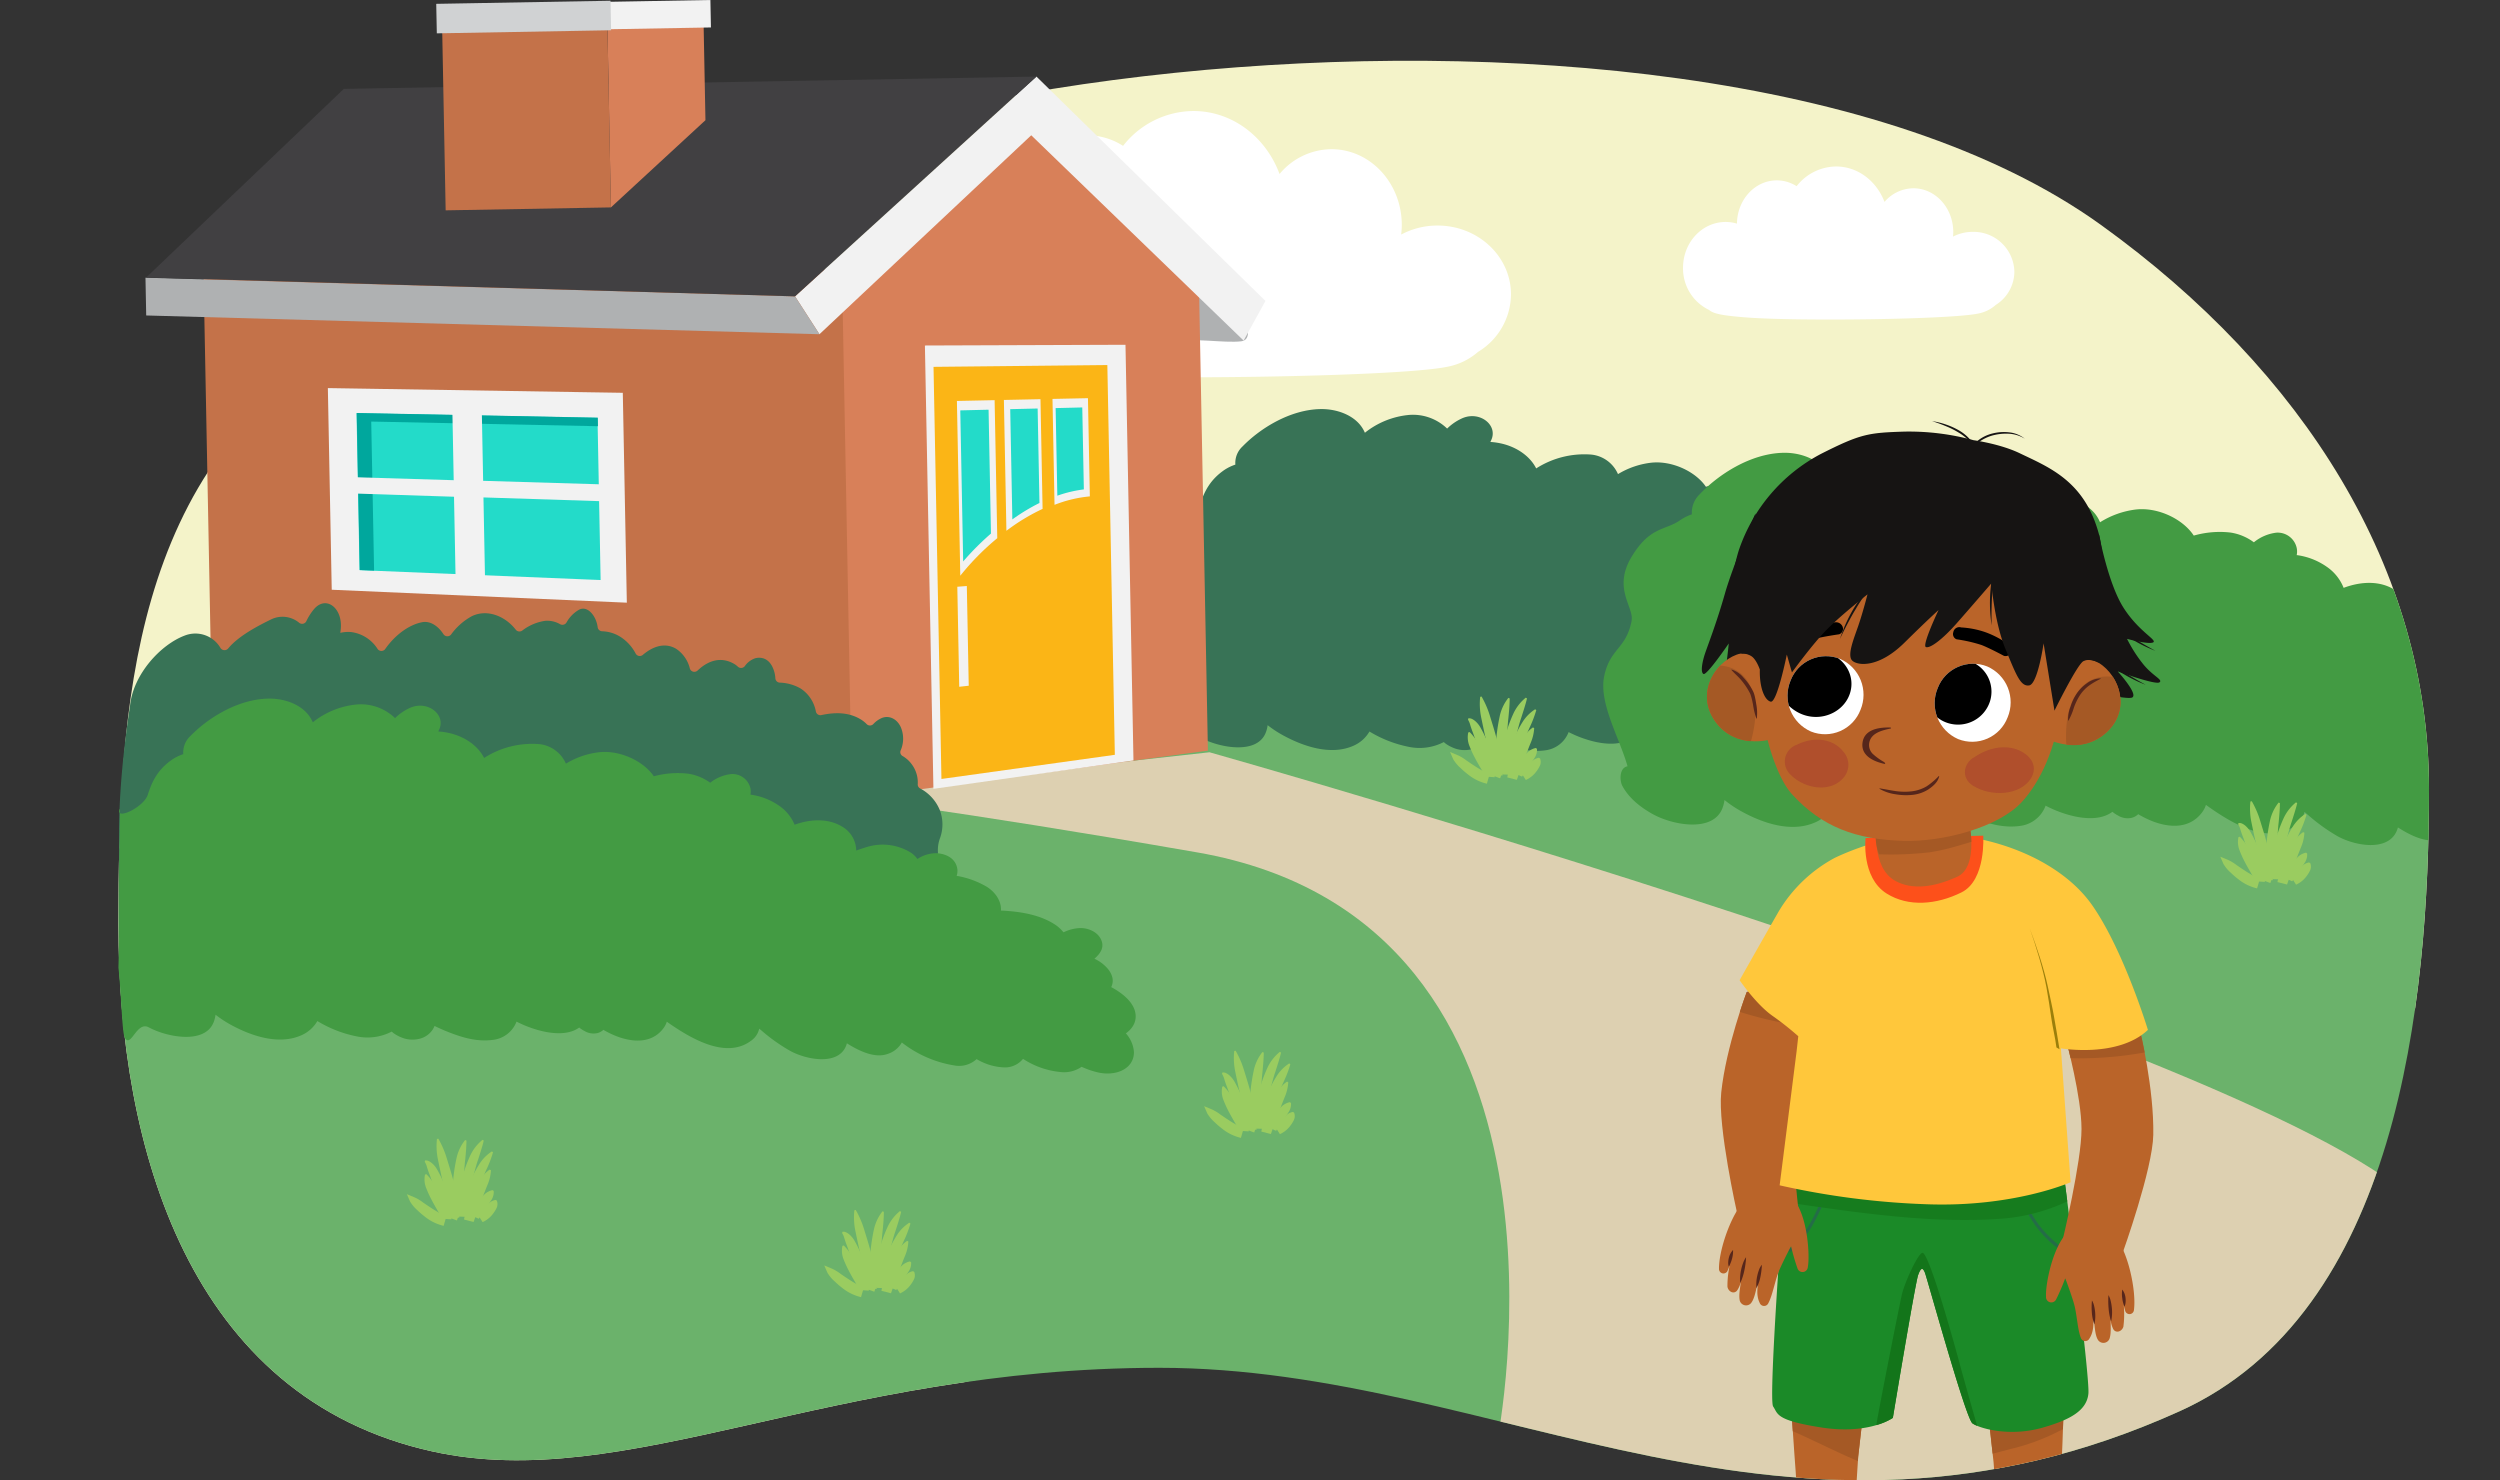<svg xmlns="http://www.w3.org/2000/svg" xmlns:xlink="http://www.w3.org/1999/xlink" width="760" height="450" viewBox="0 0 760 450"><rect x="0" y="0" width="760" height="450" fill="#333333" stroke="none"/><defs><clipPath id="a"><path d="M738.418,239.79c0,65.034-9.349,159.23-75.864,189.249-119.486,53.926-206.608-13.227-310.095-13.227-99.931,0-162.189,38.395-220.955,25.437-74.153-16.35-95.5-92.5-95.5-160,0-65.79,3.778-140.2,69.386-177.049,72.238-40.574,150.056-71.621,251.883-82.07,98.851-10.143,216.379-.58,281.426,46.253C700.469,112.862,738.418,173.22,738.418,239.79Z" fill="none"/></clipPath><clipPath id="b"><path d="M565.6,215.773a11.539,11.539,0,0,1-15.072,6.61,11.894,11.894,0,0,1-6.208-15.466,11.539,11.539,0,0,1,15.072-6.61A11.894,11.894,0,0,1,565.6,215.773Z" fill="none"/></clipPath><clipPath id="c"><path d="M610.326,218.065a11.538,11.538,0,0,1-15.072,6.611,11.894,11.894,0,0,1-6.207-15.466,11.537,11.537,0,0,1,15.071-6.61A11.892,11.892,0,0,1,610.326,218.065Z" fill="none"/></clipPath></defs><g clip-path="url(#a)"><path d="M746.022,255.43c0,65.034-60.831,130.943-128.317,154-78.232,26.725-157.716,2.411-262.447,2.411-101.131,0-236.757,87.758-307.119,44.9C-18.29,416.274-54.551,323.205-54.551,255.71c0-65.79,34.684-166.912,95.908-211.236C107.315-3.278,205.994-36.137,309.618-36.137c102.484,0,256.517,41.865,322.345,88.7C694.479,97.039,746.022,188.86,746.022,255.43Z" fill="#f4f3c9"/><path d="M814.129,319.461c0,84.795-149.118,197.855-417.89,197.855S-25.782,425.061-25.782,340.266,57.861,225.922,320.2,220.389C588.908,214.722,814.129,234.666,814.129,319.461Z" fill="#6bb26b"/><path d="M251.675,171.053a17.172,17.172,0,0,0-16.942-17.393,16.542,16.542,0,0,0-8.88,2.581,22.614,22.614,0,0,0,.221-3.027c0-10.591-7.248-19.176-16.188-19.176a15.25,15.25,0,0,0-12.277,6.7c-3.048-9.643-10.9-16.509-20.1-16.509-6.592,0-12.488,3.524-16.424,9.066a14.285,14.285,0,0,0-8.423-2.823c-8.941,0-16.189,8.586-16.189,19.177,0,.173.018.34.022.512a15.147,15.147,0,0,0-5.293-.958c-9.564,0-17.318,8.985-17.318,20.068,0,8.371,4.425,15.543,10.711,18.552,1.633,1.63,5.419,2.465,15.643,3.3,21.836,1.784,85.084.892,96.755-1.783a14.42,14.42,0,0,0,7.074-3.771A17.5,17.5,0,0,0,251.675,171.053Z" fill="#fff" stroke="#fff" stroke-linejoin="round" stroke-width="0.738"/><path d="M612,82.6a12.028,12.028,0,0,0-12.294-11.744,12.662,12.662,0,0,0-6.443,1.743,14.32,14.32,0,0,0,.16-2.044c0-7.151-5.259-12.949-11.747-12.949a11.3,11.3,0,0,0-8.909,4.523c-2.212-6.511-7.907-11.147-14.586-11.147a15.008,15.008,0,0,0-11.919,6.122,10.878,10.878,0,0,0-6.112-1.907c-6.488,0-11.747,5.8-11.747,12.949,0,.117.013.23.016.346a11.717,11.717,0,0,0-3.841-.647c-6.94,0-12.567,6.067-12.567,13.551a13.6,13.6,0,0,0,7.772,12.527c1.186,1.1,3.933,1.664,11.352,2.228,15.845,1.2,61.742.6,70.211-1.2a10.727,10.727,0,0,0,5.133-2.546A11.609,11.609,0,0,0,612,82.6Z" fill="#fff" stroke="#fff" stroke-linejoin="round" stroke-width="0.738"/><path d="M458.972,89.508c0-11.362-9.836-20.573-21.969-20.573a22.97,22.97,0,0,0-11.516,3.053,24.516,24.516,0,0,0,.287-3.58c0-12.528-9.4-22.683-20.993-22.683a20.328,20.328,0,0,0-15.92,7.922c-3.953-11.406-14.13-19.528-26.066-19.528a26.988,26.988,0,0,0-21.3,10.725,19.719,19.719,0,0,0-10.922-3.34c-11.594,0-20.993,10.156-20.993,22.684,0,.2.023.4.028.605a21.342,21.342,0,0,0-6.863-1.133c-12.4,0-22.458,10.628-22.458,23.738a23.784,23.784,0,0,0,13.889,21.945c2.118,1.927,7.028,2.916,20.286,3.9,28.316,2.111,110.334,1.056,125.469-2.11a19.3,19.3,0,0,0,9.173-4.46A20.251,20.251,0,0,0,458.972,89.508Z" fill="#fff" stroke="#fff" stroke-linejoin="round" stroke-width="0.738"/><path d="M367.694,228.689s350.562,98.875,371.473,143.137c19.944,42.215-22.61,57.887-22.61,57.887s-69.057,60.494-261.387,8.3c0,0,31.684-157.482-91.278-178.893C289.753,246.209,250.783,241.6,250.783,241.6Z" fill="#ddd0b1"/><path d="M535.652,211.456c-.124.328-.681.264-.656-.082.285-3.852-1.591-7.046-6.112-7.472-4.84-.453-7.954,3.625-9.314,7.289-.415,1.119-2.181.646-1.886-.469,1.275-4.813,5.552-9.52,11.581-8.633C534.211,202.815,537.314,207.016,535.652,211.456Z" fill="#598c46"/><path d="M364.77,153.571c1.367-4.384,3.269-7.845,7.461-10.721a14.007,14.007,0,0,1,3.32-1.606,6.835,6.835,0,0,1,2.183-5.531c5.409-5.548,14.458-11.183,23.693-11.353,4.865-.089,9.987,1.751,12.53,5.444a10.254,10.254,0,0,1,.971,1.758,25.113,25.113,0,0,1,13.5-5.429,14.943,14.943,0,0,1,11.5,4.157,15.638,15.638,0,0,1,4.614-3.147c5.282-2.3,10.859,2.049,8.823,6.581-.094.207-.191.418-.289.628a21.174,21.174,0,0,1,4.148.68c4.577,1.255,8.124,4.053,9.776,7.369a27.143,27.143,0,0,1,16.752-4.208,9.93,9.93,0,0,1,8.117,5.94,24.958,24.958,0,0,1,10.228-3.487c6.3-.625,13.38,2.729,16.5,7.329a27.6,27.6,0,0,1,10.447-.787,15.3,15.3,0,0,1,6.688,2.74,12.59,12.59,0,0,1,6.369-2.626,5.615,5.615,0,0,1,5.856,4.28,4.719,4.719,0,0,1,.007,1.962,19.876,19.876,0,0,1,8.564,3.274,13.057,13.057,0,0,1,4.866,5.88c4.767-1.729,10.207-2.022,14.466.589a8.545,8.545,0,0,1,4.269,7.267c.945-.361,1.929-.682,2.912-.977a16.322,16.322,0,0,1,13.4,1.429,7.33,7.33,0,0,1,2.287,2.118,10.242,10.242,0,0,1,5.872-1.768c3.259.235,5.68,1.78,6.224,4.548a4.57,4.57,0,0,1-.171,2.335,27.083,27.083,0,0,1,9.042,3.252c2.893,1.759,4.614,4.627,4.419,7.3,5.651.267,11.626,1.177,16.3,4.171a11.066,11.066,0,0,1,2.722,2.444,12.774,12.774,0,0,1,4.953-1.291c2.715-.078,5.452,1.278,6.457,3.454,1.14,2.466-.228,4.3-2,5.869a11.864,11.864,0,0,1,4.147,3.163c1.6,2.016,1.727,3.887.949,5.47,3.409,1.8,6.2,4.245,7.1,6.907,1,2.965-.3,5.5-2.645,7.141a9.641,9.641,0,0,1,2.452,5.635c.1,5.182-5.6,7.665-11.431,6.12a25.526,25.526,0,0,1-4.472-1.585,9.383,9.383,0,0,1-6.356,1.6,25.282,25.282,0,0,1-11.462-4.012,7.088,7.088,0,0,1-5.491,2.606,17.556,17.556,0,0,1-8.608-2.536,7.867,7.867,0,0,1-6.546,1.971,34.973,34.973,0,0,1-16.191-7.018,7.521,7.521,0,0,1-4.36,3.493c-3.971,1.421-8.84-1.045-12.34-3.246a7.026,7.026,0,0,1-.363,1.039c-2.537,5.67-11.771,4.025-16.83,1.294a53.63,53.63,0,0,1-8.725-6.178c-.239-.2-.488-.4-.74-.608a6.011,6.011,0,0,1-2.418,3.631c-7.06,5.341-16.729.2-23.194-4.048-.757-.5-1.6-1.069-2.473-1.7a6.7,6.7,0,0,1-1.041,2.012c-4.323,5.753-12.228,4-18.245.459a4.122,4.122,0,0,1-1.834,1,5.394,5.394,0,0,1-4.217-.84q.94.54.366.222a8.38,8.38,0,0,1-1.665-1.076c-4.4,3.209-11.952,1.388-17.148-.894-.636-.279-1.271-.587-1.907-.907a8.7,8.7,0,0,1-7.052,5.537c-4.9.692-9.485-.682-14.041-2.51-1.289-.516-2.569-1.093-3.831-1.711a5.579,5.579,0,0,1-.536,1.063,6.654,6.654,0,0,1-4.071,2.848,8.806,8.806,0,0,1-5.7-.519,10.347,10.347,0,0,1-2.127-1.187,7.2,7.2,0,0,1-.581-.489,15.98,15.98,0,0,1-10.392,1.507,36.8,36.8,0,0,1-12.211-4.711,10.5,10.5,0,0,1-4.921,4.352c-6.827,3-15.131.215-21.44-3.247a33.619,33.619,0,0,1-4.6-3.041,9.027,9.027,0,0,1-.626,2.419c-2.749,6.608-14.09,4.435-19.672,1.432-3.726-2-5.393,6.471-7.284,3.146-.853-1.5-1.052-13.426-1.934-21.314.257-9.056.306-15.217.257-22.809-.07-10.739.393-26.231.082-25.419C354.759,161.6,363.592,157.352,364.77,153.571Z" fill="#387356"/><path d="M495.994,169.294c5.642-9.383,10.293-7.978,14.785-11.162a14.968,14.968,0,0,1,3.553-1.783,7.7,7.7,0,0,1,2.366-6.085c5.808-6.125,15.5-12.368,25.355-12.613,5.191-.129,10.643,1.858,13.332,5.895a11.253,11.253,0,0,1,1.024,1.923,26.73,26.73,0,0,1,14.435-6.045,15.514,15.514,0,0,1,12.246,4.489,16.959,16.959,0,0,1,4.944-3.483c5.651-2.555,11.571,2.18,9.368,7.166-.1.228-.206.461-.312.692a21.842,21.842,0,0,1,4.421.72c4.875,1.348,8.639,4.4,10.38,8.026a28.573,28.573,0,0,1,17.9-4.726,10.461,10.461,0,0,1,8.619,6.467,26.437,26.437,0,0,1,10.936-3.892c6.723-.726,14.256,2.909,17.559,7.939a28.7,28.7,0,0,1,11.15-.93,15.872,15.872,0,0,1,7.118,2.965,13.4,13.4,0,0,1,6.812-2.924,5.928,5.928,0,0,1,6.219,4.66,5.332,5.332,0,0,1-.006,2.154,20.611,20.611,0,0,1,9.115,3.539,14.007,14.007,0,0,1,5.151,6.423c5.1-1.928,10.9-2.285,15.43.553a9.3,9.3,0,0,1,4.5,7.95c1.011-.4,2.062-.761,3.113-1.091A16.921,16.921,0,0,1,749.8,187.6a7.786,7.786,0,0,1,2.426,2.309,10.828,10.828,0,0,1,6.277-1.978c3.475.237,6.047,1.919,6.609,4.953a5.173,5.173,0,0,1-.2,2.564,28.077,28.077,0,0,1,9.624,3.511c3.075,1.913,4.892,5.05,4.666,7.989,6.027.256,12.4,1.217,17.36,4.473a11.74,11.74,0,0,1,2.887,2.666,13.433,13.433,0,0,1,5.293-1.448c2.9-.1,5.808,1.367,6.865,3.749,1.2,2.7-.273,4.72-2.173,6.454a12.491,12.491,0,0,1,4.4,3.446c1.691,2.2,1.815,4.256.974,6,3.625,1.954,6.585,4.62,7.528,7.536,1.051,3.248-.36,6.04-2.87,7.855a10.6,10.6,0,0,1,2.578,6.169c.073,5.688-6.031,8.449-12.237,6.791a26.5,26.5,0,0,1-4.76-1.711,9.9,9.9,0,0,1-6.792,1.792,26.182,26.182,0,0,1-12.2-4.33,7.59,7.59,0,0,1-5.877,2.895,18.158,18.158,0,0,1-9.166-2.728,8.326,8.326,0,0,1-7,2.2,36.3,36.3,0,0,1-17.227-7.6,8.216,8.216,0,0,1-4.675,3.862c-4.246,1.586-9.424-1.091-13.143-3.484a7.829,7.829,0,0,1-.395,1.143c-2.745,6.24-12.585,4.493-17.964,1.528a56.213,56.213,0,0,1-9.266-6.725c-.255-.218-.519-.439-.786-.663a6.725,6.725,0,0,1-2.605,4c-7.567,5.908-17.848.328-24.717-4.295-.8-.542-1.7-1.163-2.627-1.848a7.549,7.549,0,0,1-1.124,2.215c-4.651,6.342-13.073,4.468-19.469.621a4.422,4.422,0,0,1-1.963,1.1,5.587,5.587,0,0,1-4.494-.9q1,.586.39.241a8.793,8.793,0,0,1-1.77-1.169c-4.715,3.55-12.76,1.6-18.288-.873-.677-.3-1.353-.636-2.028-.983a9.489,9.489,0,0,1-7.562,6.123c-5.231.791-10.114-.688-14.963-2.665-1.372-.559-2.734-1.183-4.075-1.854a6.3,6.3,0,0,1-.579,1.17,7.225,7.225,0,0,1-4.363,3.152,9.121,9.121,0,0,1-6.084-.533,10.865,10.865,0,0,1-2.261-1.289,7.431,7.431,0,0,1-.616-.534,16.715,16.715,0,0,1-11.1,1.721,38.129,38.129,0,0,1-13-5.093,11.512,11.512,0,0,1-5.279,4.808c-7.305,3.341-16.145.333-22.853-3.426a35.38,35.38,0,0,1-4.887-3.308,10.154,10.154,0,0,1-.684,2.658c-2.977,7.271-15.063,4.959-21,1.7-3.961-2.177-7.334-4.945-9.329-8.583-.9-1.638-1-5.55,1.543-6.024-2.286-8.29-8.792-19.178-7.1-27.359,1.765-8.552,6.674-8.249,8.327-16.811C496.828,184.526,490.172,178.977,495.994,169.294Z" fill="#439b43"/><path d="M543.924,418.277c0,.4,1.366,21.39,1.569,23.747,1.063,12.352,2.434,46.732,2.434,46.732l14.114-1.25,2.851-44.7,2.685-23.461Z" fill="#ba6429"/><path d="M548.8,436.79c5.316,2.475,10.612,5.1,16,7.4l.088-1.381,2.685-23.461-23.653-1.069c0,.269.617,9.835,1.083,16.8C546.276,435.637,547.544,436.2,548.8,436.79Z" fill="#a55925"/><path d="M627.621,417.743c0,.395-.513,21.123-.968,28.069s-.648,44.952-.648,44.952l-16.579-.6-3.384-45.68-2.529-23Z" fill="#ba6429"/><path d="M611.517,440.421a64.765,64.765,0,0,0,12.25-4.278c1.123-.559,2.249-1.11,3.375-1.662.27-7.949.479-16.486.479-16.738l-24.108,3.74,2.247,20.437C607.679,441.42,609.6,440.934,611.517,440.421Z" fill="#a55925"/><path d="M542.483,359.5s-4.985,65.862-3.448,68.071.528,4.205,14.876,6.414,21.521-2.945,21.521-2.945,6.8-40.976,7.687-43.433,1.428-2.222,2.049-.737,12.412,44.365,14.461,45.838,11.16,4.223,21.408,1.277c8.287-2.381,13.323-5.154,13.835-10.309s-7.563-67.382-7.563-67.382A131.366,131.366,0,0,0,584,350.413C559.407,351.149,542.483,359.5,542.483,359.5Z" fill="#1b8a28"/><path d="M595.8,414.776c-1.128-4.21-9.267-33.905-11.353-33.905-1.34,0-5.453,9.081-6.266,12.617-.849,3.7-7.3,36.312-7.784,39.747a18.272,18.272,0,0,0,5.032-2.2s6.8-40.976,7.687-43.433,1.428-2.222,2.049-.737,12.412,44.365,14.461,45.838a7.5,7.5,0,0,0,1.427.745C600.474,431.5,596.951,419.059,595.8,414.776Z" fill="#13751a"/><path d="M544.052,380.8l-.46-.916a28.079,28.079,0,0,0,5.252-5.772c3.044-4.165,6.146-12.6,6.177-12.687l.818.428c-.128.352-3.189,8.675-6.323,12.963A28.256,28.256,0,0,1,544.052,380.8Z" fill="#246d47"/><path d="M626.662,380.28a31.17,31.17,0,0,1-6.5-5.97c-3.736-4.286-7.386-12.611-7.539-12.963l.792-.494c.037.085,3.736,8.522,7.365,12.686a31.007,31.007,0,0,0,6.28,5.787Z" fill="#246d47"/><path d="M563.044,368.311c15.407,1.969,31.013,3.343,46.525,2.08a57.228,57.228,0,0,0,18.884-5.168c-.687-5.416-1.144-8.932-1.144-8.932A131.366,131.366,0,0,0,584,350.413c-24.6.736-41.52,9.084-41.52,9.084s-.168,2.22-.433,5.857C549.044,366.377,556.035,367.416,563.044,368.311Z" fill="#167c1e"/><path d="M631.347,372.843c-6.712,2.009-9.632,17.469-9.349,21.347a1.615,1.615,0,0,0,3.068.827,64.5,64.5,0,0,0,2.752-6.392c.145.161,2.25,6.01,2.8,8.169.8,3.156.982,7.491,1.973,9.957a1.409,1.409,0,0,0,2.58.179c1.416-2.125,1.253-4.669,1.216-7.3.4,2.855.365,6.28,1.486,7.834a1.981,1.981,0,0,0,3.462-.627c.51-1.717.261-3.989.306-5.922a7.523,7.523,0,0,0,.819,3.185c.88,1.382,2.679.592,3.052-.813a29.833,29.833,0,0,0-.2-8.86c.021-.006.044-.009.065-.016a14.829,14.829,0,0,0,.742,4.259,1.356,1.356,0,0,0,2.591-.365c.809-5.876-1.863-18.241-5.79-22.325C639.172,372.077,638.058,370.834,631.347,372.843Z" fill="#ba6429"/><path d="M636.7,402.609a68.049,68.049,0,0,0-.748-7.269" fill="#56261b"/><path d="M636.7,402.609a12.327,12.327,0,0,1-.778-3.6,20.676,20.676,0,0,1,.029-3.67,5.454,5.454,0,0,1,.681,1.745,12.743,12.743,0,0,1,.288,1.824A12.028,12.028,0,0,1,636.7,402.609Z" fill="#56261b"/><path d="M641.779,401.713a62.789,62.789,0,0,0-.793-8.011" fill="#56261b"/><path d="M641.779,401.713a17.068,17.068,0,0,1-.767-3.969,23.473,23.473,0,0,1-.026-4.042,7.23,7.23,0,0,1,.7,1.927,14.738,14.738,0,0,1,.321,2.009A12.892,12.892,0,0,1,641.779,401.713Z" fill="#56261b"/><path d="M645.834,397.205a21.567,21.567,0,0,0-.658-5.177" fill="#56261b"/><path d="M645.834,397.205a9.814,9.814,0,0,1-.673-2.53,8.556,8.556,0,0,1,.015-2.647,5,5,0,0,1,.977,2.484,6.393,6.393,0,0,1,.03,1.349A3.5,3.5,0,0,1,645.834,397.205Z" fill="#56261b"/><path d="M628.19,316.6s6.728-2.933,11.942-3.623c7.125-.943,10.511.713,10.511.713s4.2,17.216,3.958,31.289c-.18,10.414-9.26,35.737-9.26,35.737l-18.382-3.383s5.835-24.1,5.822-34.119C632.77,333.446,628.19,316.6,628.19,316.6Z" fill="#ba6429"/><path d="M633.274,321.727a112.6,112.6,0,0,0,18.7-1.782c-.732-3.806-1.33-6.257-1.33-6.257s-3.386-1.656-10.511-.713c-5.214.69-11.942,3.623-11.942,3.623s.551,2.028,1.271,5.082C630.731,321.717,632,321.739,633.274,321.727Z" fill="#a55925"/><path d="M542.915,362.768c6.412,2.864,7.418,18.58,6.664,22.39a1.612,1.612,0,0,1-3.145.422,64.869,64.869,0,0,1-1.948-6.7c-.164.141-2.968,5.67-3.777,7.74-1.184,3.027-1.89,7.3-3.174,9.622a1.41,1.41,0,0,1-2.582-.157c-1.145-2.292-.672-4.8-.314-7.4-.745,2.781-1.13,6.183-2.431,7.578a1.989,1.989,0,0,1-3.359-1.07c-.3-1.77.23-3.992.421-5.915a7.479,7.479,0,0,1-1.2,3.053c-1.043,1.257-2.731.24-2.929-1.2a29.806,29.806,0,0,1,1.278-8.764c-.021-.009-.043-.015-.063-.025a14.75,14.75,0,0,1-1.257,4.129,1.36,1.36,0,0,1-2.526-.7c-.084-5.934,4.079-17.854,8.474-21.4C535.245,360.992,536.5,359.9,542.915,362.768Z" fill="#ba6429"/><path d="M533.962,391.6a67.5,67.5,0,0,1,1.632-7.113" fill="#56261b"/><path d="M533.962,391.6a12.253,12.253,0,0,0,1.213-3.468,20.789,20.789,0,0,0,.419-3.645,5.442,5.442,0,0,0-.889,1.643,12.767,12.767,0,0,0-.509,1.772A12.085,12.085,0,0,0,533.962,391.6Z" fill="#56261b"/><path d="M529.036,390.054a62.4,62.4,0,0,1,1.766-7.844" fill="#56261b"/><path d="M529.036,390.054a17.079,17.079,0,0,0,1.246-3.838,23.548,23.548,0,0,0,.52-4.006,7.22,7.22,0,0,0-.934,1.819,14.726,14.726,0,0,0-.563,1.952A12.885,12.885,0,0,0,529.036,390.054Z" fill="#56261b"/><path d="M525.564,385.055a21.548,21.548,0,0,1,1.286-5.05" fill="#56261b"/><path d="M525.564,385.056a9.772,9.772,0,0,0,.977-2.423,8.518,8.518,0,0,0,.308-2.628,4.957,4.957,0,0,0-1.272,2.338,6.372,6.372,0,0,0-.2,1.333A3.544,3.544,0,0,0,525.564,385.056Z" fill="#56261b"/><path d="M552.923,307.381s-6.316-3.783-11.4-5.144c-6.952-1.861-10.514-.658-10.514-.658s-6.274,16.534-7.752,30.526c-1.1,10.355,4.816,36.655,4.816,36.655l18.65-.971s-2.842-24.661-1.6-34.6C546.32,323.5,552.923,307.381,552.923,307.381Z" fill="#ba6429"/><path d="M547.253,311.808a112.93,112.93,0,0,1-18.332-4.194c1.191-3.681,2.084-6.035,2.084-6.035s3.562-1.2,10.514.658c5.088,1.361,11.4,5.144,11.4,5.144s-.794,1.94-1.882,4.876C549.776,312.129,548.513,311.985,547.253,311.808Z" fill="#a55925"/><path d="M546.161,319.64l-5.149,40.7a240.174,240.174,0,0,0,44.408,5.742c26.645,1.044,44.042-6.683,44.042-6.683l-2.946-40.7s17.325,3.006,26.451-5.608c0,0-7.28-24-16.866-37.794s-30.229-21.815-49.219-21.815c-14.506,0-29.179,7.344-29.179,7.344a44.107,44.107,0,0,0-16.922,16.146c-6.283,10.95-11.943,21.01-11.943,21.01s5,7.284,9.9,10.764a90.5,90.5,0,0,1,7.939,6.265l-.517,4.626" fill="#ffc73b"/><path d="M625.153,318.423c-.38-3.114-1.124-5.881-1.564-8.987s-.916-6.207-1.47-9.286c-.57-3.064-1.364-6.078-2.227-9.06s-1.819-5.93-2.845-8.845q1.644,4.32,3.06,8.756c.936,2.958,1.805,5.952,2.456,9.031.631,3.072,1.347,6,1.868,9.1s1.2,6.732,1.655,9.847Z" fill="#9b7f0b"/><path d="M567.134,254.769s-1.4,11.957,6.4,16.864c6.607,4.16,15.208,3.4,22.752-.341s6.615-17.245,6.615-17.245Z" fill="#fd501a"/><path d="M570.561,250.83s-1.866,12.967,5.723,17.021c4.956,2.647,11.328,2.037,18.722-1.324,6.241-2.836,3.833-15.035,3.833-15.035Z" fill="#ba6429"/><path d="M586.452,259.119A57.78,57.78,0,0,0,594.6,257.3c1.574-.433,3.14-.9,4.7-1.389a27.414,27.414,0,0,0-.463-4.414l-28.278-.662a15.692,15.692,0,0,0,.649,8.88A104.89,104.89,0,0,0,586.452,259.119Z" fill="#a55925"/><path d="M533.66,156.076s-6.648,15.106-9.363,24.649c-2.385,8.384-5.031,15.211-5.908,17.769s-1.526,5.888-.524,6.4,7.675-9.278,7.675-9.278-1.04,11.1-2.443,15.195a26.432,26.432,0,0,1-2.413,5.582l15.969-13.006Z" fill="#161413"/><path d="M539.193,207.641s-4.361-11.219-11.281-8.616-12.5,12.1-6.34,20.488,16.639,5.29,16.639,5.29Z" fill="#ba6429"/><path d="M522.946,202.342a11.847,11.847,0,0,1,3.825.89,9.837,9.837,0,0,1,2.959,1.945,10.621,10.621,0,0,1,2.2,3.138,17.306,17.306,0,0,1,1.444,4.368,20.647,20.647,0,0,1,.29,4.519,37.706,37.706,0,0,1-1.364,8.108,14.165,14.165,0,0,1-10.724-5.8C517.021,213.317,518.878,206.523,522.946,202.342Z" fill="#a55925"/><path d="M533.935,218.434a22.525,22.525,0,0,1-1.016-4.237c-.137-.705-.284-1.408-.469-2.088-.094-.339-.185-.675-.3-.988-.057-.161-.119-.284-.188-.436l-.256-.463a21.086,21.086,0,0,0-2.392-3.478c-.91-1.094-1.993-1.957-2.961-3.087l.065-.121a7.8,7.8,0,0,1,3.662,2.52,16.512,16.512,0,0,1,2.606,3.631l.261.5a5.861,5.861,0,0,1,.235.565,10.092,10.092,0,0,1,.311,1.1c.167.729.289,1.454.4,2.179a14.161,14.161,0,0,1,.179,4.391Z" fill="#56261b"/><path d="M638.117,162.534s2.7,14.716,7.36,22.1,10.456,9.958,9.07,10.658-7.928-1.079-7.928-1.079a42.783,42.783,0,0,0,4.661,7.381c3.07,3.951,6.408,5.012,5.187,5.846S643.78,204.1,643.78,204.1s6.147,6.706,4.486,7.892-21.149-3.888-21.149-3.888Z" fill="#161413"/><path d="M538.138,186.3c-3.332,9.719-2.782,24.251-2.244,30.749s4.162,19.23,8.808,24.329c9.245,10.146,19.608,13.805,33.841,14.243,12.079.372,29.057-4.076,36.162-11.891,5.325-5.857,10.4-15.824,12-30.17.729-6.541-5.015-32.166-7.735-37.141s-17.568-16.526-41.944-14.81S541.471,176.58,538.138,186.3Z" fill="#ba6429"/><path d="M571.4,239.656c1.677.262,3.284.606,4.914.839a19.052,19.052,0,0,0,4.881.068,11.745,11.745,0,0,0,4.508-1.519,21.681,21.681,0,0,0,3.7-3.145l.124.061c-.387,1.786-1.838,3-3.258,3.989a11.173,11.173,0,0,1-4.943,1.7,18.986,18.986,0,0,1-5.155-.2,13.162,13.162,0,0,1-4.822-1.665Z" fill="#56261b"/><g clip-path="url(#b)"><path d="M565.6,215.773a11.539,11.539,0,0,1-15.072,6.61,11.894,11.894,0,0,1-6.208-15.466,11.539,11.539,0,0,1,15.072-6.61A11.894,11.894,0,0,1,565.6,215.773Z" fill="#fff"/><path d="M562.379,210.8c-2.257,6.932-11.85,9.961-18.437,3.874a7.633,7.633,0,0,1-2.31-4.01c-1.817-8.5,6.172-14.33,13.6-12.275C560.9,199.959,564.1,205.516,562.379,210.8Z"/></g><g clip-path="url(#c)"><path d="M610.326,218.065a11.538,11.538,0,0,1-15.072,6.611,11.894,11.894,0,0,1-6.207-15.466,11.537,11.537,0,0,1,15.071-6.61A11.892,11.892,0,0,1,610.326,218.065Z" fill="#fff"/><path d="M604.971,213.158a10.2,10.2,0,0,1-12.568,6.724,9.807,9.807,0,0,1-6.684-12.329,10.2,10.2,0,0,1,12.567-6.724A9.807,9.807,0,0,1,604.971,213.158Z"/></g><path d="M544.107,197.392a1.632,1.632,0,0,1-1.718-1.214,1.915,1.915,0,0,1,1.16-2.593,27.974,27.974,0,0,1,7.058-3.271,29.113,29.113,0,0,1,7.241-1.12,2.139,2.139,0,0,1,2.365,1.51,1.74,1.74,0,0,1-1.139,2.127s-4.72.662-7.438,1.389a46.767,46.767,0,0,0-7.2,3.107A1.709,1.709,0,0,1,544.107,197.392Z"/><path d="M594.518,194.211a1.715,1.715,0,0,1-.711-2.024,1.845,1.845,0,0,1,2.39-1.446,26.93,26.93,0,0,1,7.538,1.509,29.059,29.059,0,0,1,6.485,3.391,2.246,2.246,0,0,1,1.068,2.654,1.665,1.665,0,0,1-2.112,1.074s-4.187-2.267-6.793-3.287a45.257,45.257,0,0,0-7.563-1.729A1.641,1.641,0,0,1,594.518,194.211Z"/><path d="M615.826,229.3c-4.191-3.2-10.446-2.667-15.557.843-3.268,1.658-4.343,6.346-.417,8.755,5.454,3.347,14.08,2.988,17.457-2.124C618.97,234.261,618.549,231.375,615.826,229.3Z" fill="#a03131" opacity="0.4"/><path d="M560.42,228.554c-3.187-4.092-8.945-4.755-14.232-2.135a5.413,5.413,0,0,0-2.032,8.914c4.3,4.49,12.172,5.786,16.193,1.186A5.975,5.975,0,0,0,560.42,228.554Z" fill="#a03131" opacity="0.4"/><path d="M574.655,221.162c.211.007.319.263.1.308-2.948.609-5.9,1.479-6.476,4.209a3.8,3.8,0,0,0,1.069,3.528,18.559,18.559,0,0,0,3.372,2.431c.371.258.572.682.1.574-3.9-.886-7.078-2.8-6.622-6.4C566.678,222.048,570.5,221.049,574.655,221.162Z" fill="#56261b"/><path d="M624.949,207.623s6.7-10.1,13.085-6.122,9.991,14.424,2.075,21.379-17.753,1.76-17.753,1.76Z" fill="#ba6429"/><path d="M642.312,205.773a12.344,12.344,0,0,0-4.013.085,10.173,10.173,0,0,0-3.367,1.3,10.755,10.755,0,0,0-2.851,2.624,17.153,17.153,0,0,0-2.356,3.983,20.346,20.346,0,0,0-1.231,4.367,37,37,0,0,0-.325,8.226,14.679,14.679,0,0,0,11.94-3.474C645.954,217.744,645.512,210.705,642.312,205.773Z" fill="#a55925"/><path d="M638.616,206.359a23.43,23.43,0,0,0-3.583,2.095,11.741,11.741,0,0,0-2.783,2.963,18.478,18.478,0,0,0-1.786,3.711,20.157,20.157,0,0,1-1.639,3.931l-.134-.031a10.467,10.467,0,0,1,.763-4.258,14.69,14.69,0,0,1,1.89-3.967,12.258,12.258,0,0,1,3.129-3.132,7.226,7.226,0,0,1,4.12-1.448Z" fill="#56261b"/><path d="M534.993,203.541c-.159,5.269,1.36,9.272,3.291,9.764s4.911-14.324,4.911-14.324l1.554,5.443s6.4-8.868,10.9-13.337,12.071-10.4,12.071-10.4-1.369,5.375-2.772,9.468-3.569,9.218-1.788,10.746,8.085,2.085,15.794-5.527c7.153-7.061,10.368-9.926,10.368-9.926s-5.1,10.739-3.858,11.254,5.092-2.369,9.283-7.121,10.627-12.229,10.627-12.229.934,11.8,4.257,19.855,4.625,11.561,7.239,11.158,4.384-12.789,4.384-12.789l3.305,20.468s6.85-13.955,8.769-15.028,4.7.484,4.7.484,2.918-28.257.083-38.967c-4.315-16.3-15.123-20.421-24.136-24.758-5.955-2.866-14-3.95-14-3.95a74.844,74.844,0,0,0-21.03-2.619c-11.029.353-13.291.683-25.33,6.755a51.79,51.79,0,0,0-25.063,29.473,48.735,48.735,0,0,0,.892,31.283,4.858,4.858,0,0,1,2.848.686C533.9,200.286,534.993,203.541,534.993,203.541Z" fill="#161413"/><path d="M607.684,169.269a13.712,13.712,0,0,0-1.4,5.027c-.23,1.743-.454,3.485-.564,5.238-.165,1.749-.228,3.5-.272,5.262s-.021,3.518,0,5.287a46.32,46.32,0,0,1-.348-10.6c.163-1.765.38-3.527.714-5.267A11.354,11.354,0,0,1,607.684,169.269Z" fill="#161413"/><path d="M638.661,185.71a13.176,13.176,0,0,0,3.552,3.689c1.365,1.055,2.732,2.1,4.168,3.059,1.4,1,2.866,1.916,4.341,2.811s2.986,1.734,4.5,2.578a43.66,43.66,0,0,1-9.2-4.874,51.9,51.9,0,0,1-4.119-3.205A10.928,10.928,0,0,1,638.661,185.71Z" fill="#161413"/><path d="M635.724,196.048a13.189,13.189,0,0,0,3.552,3.689c1.365,1.055,2.733,2.105,4.169,3.059,1.4,1,2.865,1.915,4.34,2.81s2.986,1.734,4.5,2.578a43.653,43.653,0,0,1-9.2-4.873,51.536,51.536,0,0,1-4.119-3.205A10.946,10.946,0,0,1,635.724,196.048Z" fill="#161413"/><path d="M570.566,176.743a13.238,13.238,0,0,0-3.486,3.823c-.978,1.443-1.949,2.89-2.822,4.4-.922,1.479-1.753,3.01-2.569,4.551s-1.574,3.114-2.339,4.693a45.483,45.483,0,0,1,4.373-9.566c.926-1.494,1.9-2.962,2.969-4.356A11.015,11.015,0,0,1,570.566,176.743Z" fill="#161413"/><path d="M600.523,138.218a4.058,4.058,0,0,0-.452-2.123,7.22,7.22,0,0,0-1.213-1.8,14.353,14.353,0,0,0-3.377-2.756,25.723,25.723,0,0,0-3.937-1.983c-1.363-.576-2.762-1.072-4.181-1.537a23.7,23.7,0,0,1,4.353,1.087,21.962,21.962,0,0,1,4.093,1.9,13.4,13.4,0,0,1,3.419,2.983A5.189,5.189,0,0,1,600.523,138.218Z" fill="#161413"/><path d="M615.551,133.381a10.107,10.107,0,0,0-4.7-1.519,15.694,15.694,0,0,0-4.916.464,12.946,12.946,0,0,0-4.423,2.114,24.477,24.477,0,0,0-3.779,3.285,16.081,16.081,0,0,1,3.461-3.715,11.551,11.551,0,0,1,4.6-2.252,13.884,13.884,0,0,1,5.1-.312A9.038,9.038,0,0,1,615.551,133.381Z" fill="#161413"/></g><path d="M376.454,92.148s6,10.98.867,11.608-15.682-1.215-17.235.307-4.251-7.7-4.251-7.7l6.249-11.43Z" fill="#afb1b2"/><polygon points="262.626 81.946 262.626 244.105 64.755 233.406 61.844 81.946 262.626 81.946" fill="#c47249"/><polygon points="318.036 32.572 256.132 91.721 258.973 242.718 367.205 228.199 364.334 78.74 318.036 32.572" fill="#d88059"/><polygon points="313.495 41.124 249.112 101.607 241.691 90.094 315.081 23.278 384.699 91.48 378.06 103.536 313.495 41.124" fill="#f2f2f2"/><polygon points="241.691 90.094 44.225 84.43 44.445 95.902 249.112 101.607 241.691 90.094" fill="#afb1b2"/><polygon points="315.081 23.278 104.53 27.02 44.443 84.35 241.691 90.094 315.081 23.278" fill="#414042"/><polygon points="213.875 6.297 214.456 36.542 185.719 63.05 184.639 6.817 213.875 6.297" fill="#d88059"/><polygon points="184.639 6.817 134.399 7.709 135.48 63.943 185.719 63.05 184.639 6.817" fill="#c47249"/><polygon points="185.215 8.893 216.122 8.344 215.962 0 185.055 0.549 185.215 8.893" fill="#f2f2f2"/><polygon points="132.79 10.138 185.773 9.196 185.601 0.227 132.617 1.168 132.79 10.138" fill="#d0d2d3"/><polygon points="344.575 231.173 283.76 239.808 281.171 105.033 342.147 104.81 344.575 231.173" fill="#f2f2f2"/><polygon points="286.198 236.804 283.79 111.524 336.633 110.976 338.91 229.461 286.198 236.804" fill="#fbb516"/><path d="M305.947,161.364l-.765-39.778,11.123-.236.641,33.35A60.845,60.845,0,0,0,305.947,161.364Z" fill="#f2f2f2"/><path d="M307.753,157.9a59.211,59.211,0,0,1,8.241-4.99l-.551-28.724-8.334.2Z" fill="#23dbc9"/><path d="M320.574,153.473l-.619-32.2,10.783-.228.574,29.856A39.244,39.244,0,0,0,320.574,153.473Z" fill="#f2f2f2"/><path d="M321.429,150.693a38.343,38.343,0,0,1,8.061-1.918l-.478-24.913-8.1.2Z" fill="#23dbc9"/><path d="M302.361,121.646l.806,41.964a77.744,77.744,0,0,0-11.242,11.412L290.9,121.888Z" fill="#f2f2f2"/><path d="M292.807,170.677a82.965,82.965,0,0,1,8.441-8.474l-.723-37.653-8.6.208Z" fill="#23dbc9"/><polygon points="294.496 208.458 291.606 208.779 291.022 178.375 293.914 178.144 294.496 208.458" fill="#f2f2f2"/><polygon points="100.847 179.28 190.557 183.214 189.331 119.414 99.669 117.979 100.847 179.28" fill="#f2f2f2"/><polygon points="182.589 176.329 181.641 127.021 108.379 125.6 109.296 173.324 182.589 176.329" fill="#23dbc9"/><polygon points="181.723 126.976 181.773 129.571 112.854 128.157 113.725 173.461 109.373 173.283 108.456 125.556 181.723 126.976" fill="#00a79d"/><polygon points="101.478 149.833 101.396 144.887 137.925 145.979 137.435 120.467 146.384 120.618 146.875 146.17 186.505 147.353 186.59 152.489 146.971 151.217 147.464 176.832 138.51 176.458 138.021 151.007 101.478 149.833" fill="#f2f2f2"/><path d="M136.083,369.973c.45-1.468.049-3.214-.359-5.3-.39-1.991-.826-3.986-1.266-6-.459-2.006-.882-4.04-1.306-6.083a20.266,20.266,0,0,1-.319-6.349l.419-.085a28.449,28.449,0,0,1,2.507,5.772c.6,1.978,1.242,3.954,1.789,5.973.569,2.012,1.07,4.061,1.461,6.144a25.17,25.17,0,0,1,.469,3.261,8.143,8.143,0,0,1-.585,3.714Z" fill="#9acc60"/><path d="M136.608,370.034a22.278,22.278,0,0,1,.228-3.132l.357-2.887.616-5.864a57.461,57.461,0,0,1,.957-5.992,13.386,13.386,0,0,1,2.636-5.591l.4.152c-.015,2.09-.2,3.97-.383,5.891-.23,1.908-.307,3.85-.436,5.813-.1,1.964-.228,3.962-.468,5.975-.115,1-.275,2.036-.458,3s-.348,1.878-.451,2.771Z" fill="#9acc60"/><path d="M137.829,369.437a24.958,24.958,0,0,1,1.33-6.241l.718-2.879c.245-.991.519-1.977.815-2.966a42.835,42.835,0,0,1,2.164-5.857,13.55,13.55,0,0,1,3.844-5l.357.234c-.224,1.052-.533,2.005-.818,2.959s-.591,1.878-.887,2.81c-.643,1.843-1.11,3.752-1.583,5.679l-.669,2.917c-.235.985-.408,1.936-.724,3.014a46.033,46.033,0,0,0-1.553,5.521Z" fill="#9acc60"/><path d="M139.555,369.843a5.473,5.473,0,0,1,.276-1.808c.173-.522.263-.809.388-1.243.252-.875.517-1.747.81-2.615a54.825,54.825,0,0,1,1.979-5.158,40.391,40.391,0,0,1,2.595-4.946,12.491,12.491,0,0,1,3.939-4.047l.339.26a35.471,35.471,0,0,1-1.914,5.07c-.752,1.582-1.386,3.218-2.01,4.866-.606,1.656-1.182,3.332-1.759,5.021l-.875,2.539c-.136.431-.379.986-.517,1.312a2.945,2.945,0,0,0-.252.839Z" fill="#9acc60"/><path d="M141.063,370.739a25.155,25.155,0,0,1,1.119-4.211,36.85,36.85,0,0,1,1.667-3.983c.609-1.3,1.32-2.546,2.04-3.779a10.3,10.3,0,0,1,2.989-3.221l.372.21a13.006,13.006,0,0,1-.955,4.214c-.535,1.276-1.016,2.57-1.525,3.845l-1.438,3.838-1.362,3.829Z" fill="#9acc60"/><path d="M142.8,369.311a9.154,9.154,0,0,1,1.173-2.479,15.2,15.2,0,0,1,1.61-2.053c.561-.639,1.181-1.2,1.769-1.77a5.177,5.177,0,0,1,2.387-1.209l.346.251a4.427,4.427,0,0,1-.656,2.668c-.456.7-.892,1.4-1.354,2.043l-1.313,1.915-1.21,1.829Z" fill="#9acc60"/><path d="M145.1,369c.4-.4.8-.755,1.214-1.106l1.226-1.073c.4-.377.829-.737,1.229-1.145a3.825,3.825,0,0,1,1.887-.9l.374.2a2.867,2.867,0,0,1-.059,2.238,10.21,10.21,0,0,1-1.072,1.739,8.065,8.065,0,0,1-3.185,2.569Z" fill="#9acc60"/><path d="M134.226,370.486a2.149,2.149,0,0,0-.3-1.033c-.188-.334-.6-.9-.939-1.506-.615-1.061-1.245-2.149-1.831-3.288a32.594,32.594,0,0,1-1.618-3.548,6.981,6.981,0,0,1-.33-4.045l.412-.111a15.489,15.489,0,0,1,2.348,3c.6,1.046,1.287,2.056,1.944,3.107.674,1.039,1.348,2.1,1.981,3.228.27.5.6.955.97,1.75a4.507,4.507,0,0,1,.376,1.344,5.039,5.039,0,0,1-.023,1.295Z" fill="#9acc60"/><path d="M134.865,372.656a14.316,14.316,0,0,1-5.722-2.8,26.17,26.17,0,0,1-2.311-2,10.564,10.564,0,0,1-1.973-2.287l1.64-.938a3.682,3.682,0,0,0-.04,1.521l-.3.3a2.42,2.42,0,0,1-1.618-1.443l-.856-1.987,2.5,1.049a13.614,13.614,0,0,1,2.494,1.533c.795.535,1.567,1.079,2.354,1.576a32.35,32.35,0,0,0,4.668,2.588Z" fill="#9acc60"/><path d="M135.233,367.731c-.672-1.167-1.279-2.362-1.843-3.578-.293-.6-.557-1.219-.83-1.832-.134-.307-.276-.61-.4-.922-.116-.28-.3-.719-.406-1.024-.48-1.288-.844-2.536-1.325-3.72q-.33-.9-.6-1.785a6,6,0,0,0-.7-1.662l.085-.419a2.011,2.011,0,0,1,1.274.255,4.649,4.649,0,0,1,.978.7,7.41,7.41,0,0,1,1.386,1.722,39.52,39.52,0,0,1,1.856,3.695l.853,1.731c.292.609.591,1.214.863,1.832.564,1.226,1.087,2.472,1.543,3.748Z" fill="#9acc60"/><path d="M378.46,343.231c.45-1.468.049-3.214-.359-5.3-.39-1.992-.826-3.986-1.266-6-.459-2.006-.882-4.04-1.306-6.083a20.266,20.266,0,0,1-.318-6.349l.418-.085a28.393,28.393,0,0,1,2.507,5.772c.6,1.978,1.242,3.954,1.789,5.973.569,2.012,1.07,4.061,1.461,6.145a25.179,25.179,0,0,1,.469,3.26,8.127,8.127,0,0,1-.585,3.714Z" fill="#9acc60"/><path d="M378.985,343.292a22.278,22.278,0,0,1,.228-3.132l.357-2.887.616-5.864a57.461,57.461,0,0,1,.957-5.992,13.383,13.383,0,0,1,2.636-5.59l.4.151c-.015,2.09-.2,3.971-.383,5.891-.23,1.908-.307,3.85-.436,5.813-.1,1.964-.228,3.962-.468,5.976-.115,1-.274,2.035-.458,3s-.348,1.878-.451,2.771Z" fill="#9acc60"/><path d="M380.206,342.7a24.958,24.958,0,0,1,1.33-6.241l.718-2.879c.245-.991.519-1.977.815-2.966a42.967,42.967,0,0,1,2.164-5.857,13.558,13.558,0,0,1,3.844-5l.357.234c-.224,1.052-.533,2-.818,2.959s-.591,1.878-.887,2.811c-.643,1.842-1.11,3.751-1.583,5.678l-.669,2.917c-.235.985-.408,1.936-.724,3.015a46.074,46.074,0,0,0-1.553,5.52Z" fill="#9acc60"/><path d="M381.932,343.1a5.463,5.463,0,0,1,.276-1.807c.173-.523.263-.81.388-1.244.252-.875.517-1.747.81-2.615a54.825,54.825,0,0,1,1.979-5.158,40.391,40.391,0,0,1,2.6-4.946,12.5,12.5,0,0,1,3.939-4.047l.339.26a35.485,35.485,0,0,1-1.914,5.071c-.752,1.581-1.386,3.217-2.01,4.865-.606,1.656-1.182,3.332-1.759,5.021l-.875,2.539c-.136.432-.379.987-.517,1.312a2.987,2.987,0,0,0-.252.839Z" fill="#9acc60"/><path d="M383.44,344a25.14,25.14,0,0,1,1.119-4.212,36.85,36.85,0,0,1,1.667-3.983c.609-1.3,1.32-2.546,2.04-3.779a10.287,10.287,0,0,1,2.989-3.22l.372.209a12.98,12.98,0,0,1-.955,4.214c-.534,1.277-1.016,2.571-1.525,3.845l-1.438,3.838-1.362,3.829Z" fill="#9acc60"/><path d="M385.179,342.569a9.171,9.171,0,0,1,1.174-2.479,15.115,15.115,0,0,1,1.609-2.053c.561-.639,1.181-1.2,1.769-1.77a5.167,5.167,0,0,1,2.387-1.208l.346.25a4.427,4.427,0,0,1-.656,2.668c-.456.7-.892,1.4-1.354,2.043l-1.313,1.915-1.21,1.829Z" fill="#9acc60"/><path d="M387.477,342.258c.4-.4.8-.756,1.214-1.106l1.226-1.074c.4-.376.83-.737,1.229-1.145a3.825,3.825,0,0,1,1.887-.9l.374.2a2.866,2.866,0,0,1-.059,2.238,10.21,10.21,0,0,1-1.072,1.739,8.065,8.065,0,0,1-3.185,2.569Z" fill="#9acc60"/><path d="M376.6,343.744a2.149,2.149,0,0,0-.3-1.033c-.188-.334-.6-.9-.939-1.506-.615-1.061-1.245-2.148-1.831-3.288a32.594,32.594,0,0,1-1.618-3.548,6.98,6.98,0,0,1-.33-4.045l.412-.111a15.566,15.566,0,0,1,2.349,3c.6,1.047,1.286,2.057,1.943,3.107.674,1.039,1.349,2.105,1.981,3.229.27.5.6.954.97,1.75a4.532,4.532,0,0,1,.377,1.343,5.082,5.082,0,0,1-.024,1.3Z" fill="#9acc60"/><path d="M377.242,345.914a14.293,14.293,0,0,1-5.721-2.8,26.031,26.031,0,0,1-2.312-2,10.533,10.533,0,0,1-1.972-2.287l1.639-.938a3.678,3.678,0,0,0-.04,1.52l-.3.3a2.416,2.416,0,0,1-1.617-1.443l-.857-1.987,2.5,1.049a13.618,13.618,0,0,1,2.494,1.534c.8.534,1.567,1.078,2.354,1.575a32.159,32.159,0,0,0,4.668,2.588Z" fill="#9acc60"/><path d="M377.611,340.989c-.673-1.166-1.28-2.362-1.844-3.578-.293-.6-.557-1.219-.83-1.831-.133-.308-.276-.611-.4-.923-.116-.28-.3-.719-.406-1.024-.48-1.288-.843-2.536-1.325-3.72-.22-.6-.422-1.2-.6-1.784a6,6,0,0,0-.7-1.663l.085-.419a2.009,2.009,0,0,1,1.274.255,4.649,4.649,0,0,1,.978.7,7.4,7.4,0,0,1,1.386,1.722,39.534,39.534,0,0,1,1.856,3.7l.853,1.73c.292.609.591,1.214.863,1.832.565,1.226,1.087,2.472,1.543,3.748Z" fill="#9acc60"/><path d="M262.975,391.643c.45-1.468.048-3.214-.36-5.3-.389-1.991-.826-3.986-1.266-6-.458-2.006-.882-4.04-1.306-6.083a20.3,20.3,0,0,1-.318-6.349l.419-.085a28.449,28.449,0,0,1,2.507,5.772c.6,1.978,1.241,3.954,1.788,5.973.57,2.012,1.071,4.061,1.461,6.144a25,25,0,0,1,.469,3.261,8.129,8.129,0,0,1-.585,3.714Z" fill="#9acc60"/><path d="M263.5,391.7a22.281,22.281,0,0,1,.227-3.132l.357-2.887.616-5.864a57.461,57.461,0,0,1,.957-5.992,13.4,13.4,0,0,1,2.636-5.591l.4.152c-.014,2.09-.195,3.97-.383,5.891-.229,1.908-.306,3.85-.435,5.813-.106,1.964-.228,3.962-.468,5.976-.116,1-.275,2.035-.459,3s-.347,1.878-.45,2.771Z" fill="#9acc60"/><path d="M264.72,391.107a24.958,24.958,0,0,1,1.33-6.241l.719-2.879c.244-.991.519-1.977.815-2.966a42.962,42.962,0,0,1,2.163-5.857,13.55,13.55,0,0,1,3.844-5l.357.234c-.223,1.052-.532,2-.817,2.959s-.592,1.878-.887,2.81c-.644,1.843-1.111,3.752-1.584,5.679l-.669,2.917c-.235.985-.408,1.936-.723,3.015a45.989,45.989,0,0,0-1.554,5.52Z" fill="#9acc60"/><path d="M266.447,391.513a5.473,5.473,0,0,1,.275-1.808c.174-.522.263-.809.389-1.243.251-.875.517-1.747.809-2.615a54.834,54.834,0,0,1,1.98-5.158,40.253,40.253,0,0,1,2.6-4.946,12.481,12.481,0,0,1,3.939-4.047l.339.26a35.426,35.426,0,0,1-1.914,5.07c-.753,1.582-1.386,3.218-2.011,4.866-.606,1.656-1.182,3.332-1.758,5.021l-.875,2.539c-.137.431-.379.986-.517,1.312a2.981,2.981,0,0,0-.253.839Z" fill="#9acc60"/><path d="M267.954,392.409a25.157,25.157,0,0,1,1.12-4.211,37.046,37.046,0,0,1,1.666-3.983c.61-1.3,1.321-2.546,2.04-3.779a10.3,10.3,0,0,1,2.989-3.22l.373.209a13.032,13.032,0,0,1-.955,4.214c-.535,1.276-1.017,2.571-1.526,3.845l-1.438,3.838-1.362,3.829Z" fill="#9acc60"/><path d="M269.694,390.981a9.154,9.154,0,0,1,1.173-2.479,15.274,15.274,0,0,1,1.609-2.053c.562-.639,1.182-1.2,1.77-1.77a5.172,5.172,0,0,1,2.387-1.209l.346.251a4.427,4.427,0,0,1-.656,2.668c-.457.7-.892,1.4-1.355,2.043l-1.312,1.915-1.211,1.829Z" fill="#9acc60"/><path d="M271.992,390.67c.4-.4.8-.756,1.214-1.107l1.225-1.073c.4-.377.83-.737,1.229-1.145a3.825,3.825,0,0,1,1.887-.9l.375.205a2.862,2.862,0,0,1-.06,2.238,10.147,10.147,0,0,1-1.072,1.739,8.058,8.058,0,0,1-3.185,2.569Z" fill="#9acc60"/><path d="M261.118,392.156a2.149,2.149,0,0,0-.3-1.033c-.188-.334-.6-.9-.938-1.506-.616-1.061-1.245-2.148-1.832-3.288a32.781,32.781,0,0,1-1.617-3.548,6.98,6.98,0,0,1-.331-4.045l.413-.111a15.567,15.567,0,0,1,2.348,3c.6,1.046,1.287,2.056,1.944,3.107.674,1.039,1.348,2.1,1.98,3.228.271.5.6.955.97,1.75a4.508,4.508,0,0,1,.377,1.344,5.036,5.036,0,0,1-.024,1.3Z" fill="#9acc60"/><path d="M261.756,394.326a14.306,14.306,0,0,1-5.721-2.8,26.184,26.184,0,0,1-2.312-2,10.536,10.536,0,0,1-1.972-2.287l1.64-.938a3.682,3.682,0,0,0-.04,1.521l-.3.3a2.418,2.418,0,0,1-1.617-1.443l-.857-1.987,2.5,1.049a13.6,13.6,0,0,1,2.494,1.534c.794.534,1.567,1.078,2.354,1.575a32.3,32.3,0,0,0,4.668,2.588Z" fill="#9acc60"/><path d="M262.125,389.4c-.673-1.166-1.279-2.362-1.843-3.578-.293-.6-.558-1.219-.83-1.831-.134-.308-.277-.611-.4-.923-.117-.28-.3-.719-.407-1.024-.479-1.288-.843-2.536-1.324-3.72-.22-.6-.422-1.2-.6-1.784a5.994,5.994,0,0,0-.7-1.663l.084-.419a2.009,2.009,0,0,1,1.274.255,4.581,4.581,0,0,1,.978.7,7.384,7.384,0,0,1,1.386,1.722,39.643,39.643,0,0,1,1.856,3.695l.853,1.731c.292.609.592,1.214.863,1.832.565,1.226,1.087,2.472,1.543,3.748Z" fill="#9acc60"/><path d="M285.136,259.185a10.7,10.7,0,0,1,.615-4.365,12.148,12.148,0,0,0,.01-8.391,12.991,12.991,0,0,0-6.03-6.734,1.36,1.36,0,0,1-.739-1.252,9.216,9.216,0,0,0-1.823-6.105,9.05,9.05,0,0,0-2.773-2.5,1.349,1.349,0,0,1-.624-1.639,8.934,8.934,0,0,0,.065-7.15c-1.187-2.588-3.593-3.631-5.72-2.794a7.538,7.538,0,0,0-2.637,1.872,1.414,1.414,0,0,1-2,.017,8.9,8.9,0,0,0-1.626-1.332c-3.777-2.387-8.073-2.308-12.158-1.426a1.4,1.4,0,0,1-1.669-1.071,10.647,10.647,0,0,0-4.595-6.986,13.6,13.6,0,0,0-6.388-1.813,1.385,1.385,0,0,1-1.333-1.3,9.189,9.189,0,0,0-.289-1.835c-.931-3.49-3.121-4.868-5.734-4.3a6.258,6.258,0,0,0-3.272,2.437,1.451,1.451,0,0,1-2.138.129,5.793,5.793,0,0,0-1.089-.821c-3.728-2.162-7.491-1.276-10.825,1.741q-.161.144-.319.291a1.427,1.427,0,0,1-2.33-.631,10.071,10.071,0,0,0-4.156-5.987c-3.344-1.99-7-.831-10.163,1.862a1.416,1.416,0,0,1-2.137-.392,13.449,13.449,0,0,0-4.121-4.749,11.05,11.05,0,0,0-6.057-2.054,1.407,1.407,0,0,1-1.387-1.221,9.183,9.183,0,0,0-.266-1.291c-.789-2.772-3.051-5.258-5.4-4.041a10.064,10.064,0,0,0-3.828,3.915,1.448,1.448,0,0,1-1.939.481,7.838,7.838,0,0,0-4.553-1.019,15.033,15.033,0,0,0-6.952,2.97,1.436,1.436,0,0,1-1.966-.277c-3.434-4.4-9.05-6.335-13.527-4.01a19.146,19.146,0,0,0-6.113,5.449,1.441,1.441,0,0,1-2.355-.088c-1.6-2.479-4.006-4.093-6.446-3.628-3.949.751-8.191,3.8-11.227,8.127a1.424,1.424,0,0,1-2.334.011,11.213,11.213,0,0,0-7.937-5.126,10.394,10.394,0,0,0-3.395.227c.039-.3.078-.606.114-.9.785-6.5-4.4-10.71-8.152-6.264a17.483,17.483,0,0,0-2.293,3.618,1.427,1.427,0,0,1-2.134.52,7.914,7.914,0,0,0-8.471-1.111c-3.61,1.762-9.925,4.949-13.149,8.878A1.456,1.456,0,0,1,67.04,197l-.012-.02a8.841,8.841,0,0,0-10.871-3.769C48.9,195.927,40.532,204.9,39.527,214.53c-.156,1.5-11.378,68.134,8.212,70.559,1.194.148,177.779,7.773,198.313,8.66.36.015,18.858.874,26.223,0,12.2-1.448,9.912-12.3,11.479-24.131Z" fill="#387356"/><polygon points="36.257 257.574 36.257 285.085 47.739 285.089 36.257 257.574" fill="#387356"/><path d="M44.936,241.588c1.366-4.384,3.268-7.845,7.46-10.721a14.034,14.034,0,0,1,3.321-1.606A6.835,6.835,0,0,1,57.9,223.73c5.409-5.548,14.459-11.183,23.693-11.353,4.865-.089,9.987,1.751,12.531,5.444a10.248,10.248,0,0,1,.97,1.758,25.116,25.116,0,0,1,13.5-5.429,14.942,14.942,0,0,1,11.5,4.157,15.615,15.615,0,0,1,4.614-3.146c5.283-2.3,10.859,2.048,8.823,6.58-.093.207-.191.418-.288.628a21.164,21.164,0,0,1,4.147.68c4.578,1.255,8.124,4.054,9.776,7.37a27.137,27.137,0,0,1,16.752-4.209,9.932,9.932,0,0,1,8.118,5.94,24.964,24.964,0,0,1,10.227-3.487c6.3-.625,13.38,2.729,16.5,7.329a27.6,27.6,0,0,1,10.447-.787,15.316,15.316,0,0,1,6.688,2.74,12.594,12.594,0,0,1,6.369-2.626,5.615,5.615,0,0,1,5.856,4.28,4.719,4.719,0,0,1,.007,1.962,19.871,19.871,0,0,1,8.564,3.274,13.063,13.063,0,0,1,4.866,5.88c4.767-1.729,10.208-2.022,14.466.589a8.546,8.546,0,0,1,4.269,7.267c.946-.361,1.929-.682,2.912-.977a16.322,16.322,0,0,1,13.4,1.429,7.345,7.345,0,0,1,2.288,2.118,10.237,10.237,0,0,1,5.871-1.768c3.259.235,5.68,1.78,6.224,4.548a4.57,4.57,0,0,1-.171,2.335,27.068,27.068,0,0,1,9.042,3.252c2.893,1.759,4.615,4.627,4.42,7.3,5.65.267,11.626,1.177,16.3,4.171a11.1,11.1,0,0,1,2.722,2.444,12.751,12.751,0,0,1,4.952-1.29c2.715-.079,5.453,1.278,6.457,3.453,1.14,2.466-.228,4.3-2,5.869a11.868,11.868,0,0,1,4.148,3.163c1.6,2.016,1.726,3.887.948,5.47,3.409,1.8,6.2,4.245,7.1,6.907,1,2.965-.3,5.5-2.645,7.141a9.634,9.634,0,0,1,2.452,5.635c.1,5.182-5.6,7.665-11.431,6.12a25.435,25.435,0,0,1-4.471-1.585,9.388,9.388,0,0,1-6.357,1.6A25.278,25.278,0,0,1,311,321.893,7.091,7.091,0,0,1,305.5,324.5a17.545,17.545,0,0,1-8.608-2.536,7.865,7.865,0,0,1-6.545,1.971,34.976,34.976,0,0,1-16.192-7.018,7.518,7.518,0,0,1-4.36,3.493c-3.971,1.422-8.84-1.045-12.34-3.246a6.913,6.913,0,0,1-.363,1.039c-2.537,5.67-11.771,4.025-16.829,1.294a53.544,53.544,0,0,1-8.725-6.178c-.24-.2-.489-.4-.74-.608a6.018,6.018,0,0,1-2.419,3.631c-7.059,5.341-16.728.2-23.194-4.048-.756-.5-1.6-1.069-2.473-1.7a6.7,6.7,0,0,1-1.041,2.012c-4.322,5.753-12.228,4-18.245.459a4.117,4.117,0,0,1-1.834,1,5.394,5.394,0,0,1-4.217-.84c.628.36.749.434.367.222a8.359,8.359,0,0,1-1.666-1.076c-4.4,3.209-11.952,1.388-17.148-.894-.635-.279-1.271-.587-1.906-.907a8.7,8.7,0,0,1-7.053,5.537c-4.9.692-9.485-.682-14.041-2.51-1.289-.516-2.569-1.092-3.83-1.711a5.638,5.638,0,0,1-.536,1.063,6.659,6.659,0,0,1-4.072,2.848,8.8,8.8,0,0,1-5.7-.519,10.412,10.412,0,0,1-2.127-1.186,7.2,7.2,0,0,1-.581-.49,15.974,15.974,0,0,1-10.392,1.507,36.8,36.8,0,0,1-12.211-4.711,10.49,10.49,0,0,1-4.921,4.352c-6.827,3-15.131.215-21.44-3.247a33.619,33.619,0,0,1-4.6-3.041,8.953,8.953,0,0,1-.626,2.419c-2.748,6.608-14.09,4.435-19.672,1.432-3.726-2.005-5.392,6.471-7.284,3.146-.852-1.5-1.052-13.425-1.934-21.314.257-9.056.307-15.217.257-22.809-.07-10.739.393-26.231.083-25.419C34.924,249.618,43.757,245.37,44.936,241.588Z" fill="#439b43"/><path d="M453.227,235.562c.45-1.468.048-3.214-.359-5.3-.39-1.991-.827-3.986-1.267-6-.458-2.006-.882-4.04-1.305-6.083a20.266,20.266,0,0,1-.319-6.349l.419-.085a28.449,28.449,0,0,1,2.507,5.772c.6,1.978,1.241,3.954,1.788,5.973.57,2.012,1.071,4.061,1.461,6.144a25.164,25.164,0,0,1,.47,3.261,8.156,8.156,0,0,1-.585,3.714Z" fill="#9acc60"/><path d="M453.752,235.623a22.432,22.432,0,0,1,.227-3.132l.357-2.887.616-5.864a58,58,0,0,1,.957-5.992,13.411,13.411,0,0,1,2.636-5.591l.4.152c-.015,2.09-.2,3.97-.384,5.891-.229,1.908-.306,3.85-.435,5.813-.106,1.964-.228,3.962-.468,5.975-.115,1-.275,2.036-.459,3s-.347,1.878-.45,2.771Z" fill="#9acc60"/><path d="M454.972,235.026a25,25,0,0,1,1.33-6.241l.719-2.879c.244-.991.519-1.977.815-2.966A42.962,42.962,0,0,1,460,217.083a13.56,13.56,0,0,1,3.844-5l.358.234c-.224,1.052-.533,2-.818,2.959s-.592,1.878-.887,2.81c-.644,1.843-1.111,3.752-1.584,5.679l-.669,2.917c-.235.985-.408,1.936-.723,3.015a46.176,46.176,0,0,0-1.554,5.52Z" fill="#9acc60"/><path d="M456.7,235.432a5.473,5.473,0,0,1,.276-1.808c.173-.522.263-.809.388-1.243.251-.875.517-1.747.809-2.615a55.11,55.11,0,0,1,1.98-5.158,40.253,40.253,0,0,1,2.6-4.946,12.491,12.491,0,0,1,3.939-4.047l.339.26a35.471,35.471,0,0,1-1.914,5.07c-.752,1.582-1.386,3.218-2.011,4.866-.605,1.656-1.181,3.332-1.758,5.021l-.875,2.539c-.137.431-.379.986-.517,1.312a2.981,2.981,0,0,0-.253.839Z" fill="#9acc60"/><path d="M458.207,236.328a25.059,25.059,0,0,1,1.119-4.211,37.046,37.046,0,0,1,1.666-3.983c.61-1.3,1.321-2.546,2.04-3.779a10.312,10.312,0,0,1,2.989-3.221l.373.21a13.032,13.032,0,0,1-.955,4.214c-.535,1.276-1.017,2.57-1.525,3.845l-1.439,3.838-1.361,3.829Z" fill="#9acc60"/><path d="M459.946,234.9a9.154,9.154,0,0,1,1.173-2.479,15.2,15.2,0,0,1,1.61-2.053c.561-.639,1.181-1.2,1.769-1.77a5.172,5.172,0,0,1,2.387-1.209l.346.251a4.427,4.427,0,0,1-.656,2.668c-.456.7-.892,1.4-1.355,2.043l-1.312,1.915L462.7,236.1Z" fill="#9acc60"/><path d="M462.244,234.588c.4-.4.8-.755,1.214-1.106l1.226-1.073c.4-.377.829-.737,1.229-1.145a3.817,3.817,0,0,1,1.886-.9l.375.205a2.862,2.862,0,0,1-.06,2.238,10.085,10.085,0,0,1-1.072,1.739,8.051,8.051,0,0,1-3.185,2.569Z" fill="#9acc60"/><path d="M451.37,236.075a2.149,2.149,0,0,0-.3-1.033c-.188-.334-.6-.9-.938-1.506-.616-1.061-1.245-2.149-1.831-3.288a32.594,32.594,0,0,1-1.618-3.548,6.981,6.981,0,0,1-.331-4.045l.413-.111a15.528,15.528,0,0,1,2.348,3c.6,1.046,1.287,2.056,1.944,3.107.674,1.039,1.348,2.1,1.98,3.228.271.5.6.955.971,1.75a4.537,4.537,0,0,1,.376,1.344,4.992,4.992,0,0,1-.024,1.3Z" fill="#9acc60"/><path d="M452.008,238.245a14.306,14.306,0,0,1-5.721-2.8,26.184,26.184,0,0,1-2.312-2A10.56,10.56,0,0,1,442,231.16l1.64-.938a3.682,3.682,0,0,0-.04,1.521l-.3.3a2.418,2.418,0,0,1-1.617-1.443l-.857-1.987,2.5,1.049a13.6,13.6,0,0,1,2.494,1.534c.8.534,1.567,1.078,2.354,1.575a32.35,32.35,0,0,0,4.668,2.588Z" fill="#9acc60"/><path d="M452.377,233.32c-.673-1.166-1.279-2.362-1.843-3.578-.293-.6-.558-1.219-.83-1.832-.134-.307-.277-.61-.4-.922-.117-.28-.3-.719-.407-1.024-.479-1.288-.843-2.536-1.324-3.72q-.33-.9-.6-1.785a6,6,0,0,0-.7-1.662l.084-.419a2.009,2.009,0,0,1,1.274.255,4.622,4.622,0,0,1,.979.7,7.436,7.436,0,0,1,1.386,1.722,39.751,39.751,0,0,1,1.855,3.695l.853,1.731c.292.609.592,1.214.863,1.832.565,1.226,1.087,2.472,1.544,3.748Z" fill="#9acc60"/><path d="M687.371,267.386c.45-1.468.049-3.214-.359-5.3-.39-1.991-.826-3.985-1.266-6-.459-2.006-.882-4.04-1.306-6.083a20.266,20.266,0,0,1-.318-6.349l.418-.085a28.449,28.449,0,0,1,2.507,5.772c.6,1.978,1.242,3.954,1.789,5.973.569,2.012,1.07,4.061,1.461,6.145a25.154,25.154,0,0,1,.469,3.26,8.127,8.127,0,0,1-.585,3.714Z" fill="#9acc60"/><path d="M687.9,267.447a22.278,22.278,0,0,1,.228-3.132l.357-2.887.616-5.864a57.461,57.461,0,0,1,.957-5.992,13.386,13.386,0,0,1,2.636-5.591l.4.152c-.015,2.09-.2,3.971-.383,5.891-.23,1.908-.307,3.85-.436,5.813-.105,1.964-.228,3.962-.468,5.976-.115,1-.274,2.035-.458,3s-.348,1.878-.451,2.771Z" fill="#9acc60"/><path d="M689.117,266.85a24.958,24.958,0,0,1,1.33-6.241l.718-2.879c.245-.991.519-1.977.815-2.966a42.967,42.967,0,0,1,2.164-5.857,13.55,13.55,0,0,1,3.844-5l.357.234c-.224,1.052-.533,2.005-.818,2.959s-.591,1.878-.887,2.81c-.643,1.843-1.11,3.752-1.583,5.679l-.669,2.917c-.235.985-.408,1.936-.724,3.015a46.022,46.022,0,0,0-1.553,5.52Z" fill="#9acc60"/><path d="M690.843,267.256a5.463,5.463,0,0,1,.276-1.807c.173-.523.263-.81.388-1.244.252-.875.517-1.747.81-2.615a54.825,54.825,0,0,1,1.979-5.158,40.391,40.391,0,0,1,2.595-4.946,12.5,12.5,0,0,1,3.939-4.047l.339.26a35.426,35.426,0,0,1-1.914,5.07c-.752,1.582-1.386,3.218-2.01,4.866-.606,1.656-1.182,3.332-1.759,5.021l-.875,2.539c-.136.432-.379.986-.517,1.312a2.977,2.977,0,0,0-.252.839Z" fill="#9acc60"/><path d="M692.351,268.153a25.14,25.14,0,0,1,1.119-4.212,36.85,36.85,0,0,1,1.667-3.983c.609-1.3,1.32-2.546,2.04-3.779a10.287,10.287,0,0,1,2.989-3.22l.372.209a12.98,12.98,0,0,1-.955,4.214c-.534,1.276-1.016,2.571-1.525,3.845l-1.438,3.838-1.362,3.829Z" fill="#9acc60"/><path d="M694.09,266.724a9.2,9.2,0,0,1,1.173-2.479,15.2,15.2,0,0,1,1.61-2.053c.561-.639,1.181-1.2,1.769-1.77a5.167,5.167,0,0,1,2.387-1.208l.346.25a4.427,4.427,0,0,1-.656,2.668c-.456.7-.892,1.4-1.354,2.043l-1.313,1.915-1.21,1.829Z" fill="#9acc60"/><path d="M696.388,266.413c.4-.4.8-.756,1.214-1.107l1.226-1.073c.4-.377.83-.737,1.229-1.145a3.825,3.825,0,0,1,1.887-.9l.374.205a2.867,2.867,0,0,1-.059,2.238,10.21,10.21,0,0,1-1.072,1.739A8.065,8.065,0,0,1,698,268.942Z" fill="#9acc60"/><path d="M685.514,267.9a2.149,2.149,0,0,0-.3-1.033c-.188-.334-.6-.9-.939-1.506-.615-1.061-1.245-2.148-1.831-3.288a32.594,32.594,0,0,1-1.618-3.548,6.98,6.98,0,0,1-.33-4.045l.412-.111a15.535,15.535,0,0,1,2.349,3c.6,1.047,1.286,2.056,1.943,3.107.674,1.039,1.348,2.1,1.981,3.229.27.5.6.954.97,1.749a4.547,4.547,0,0,1,.377,1.344,5.082,5.082,0,0,1-.024,1.3Z" fill="#9acc60"/><path d="M686.153,270.069a14.293,14.293,0,0,1-5.721-2.8,25.878,25.878,0,0,1-2.312-2,10.509,10.509,0,0,1-1.972-2.287l1.639-.937a3.677,3.677,0,0,0-.04,1.52l-.3.3a2.416,2.416,0,0,1-1.617-1.443l-.857-1.987,2.5,1.049a13.563,13.563,0,0,1,2.494,1.534c.795.534,1.567,1.078,2.354,1.575a32.35,32.35,0,0,0,4.668,2.588Z" fill="#9acc60"/><path d="M686.521,265.144c-.672-1.166-1.279-2.362-1.843-3.578-.293-.6-.557-1.219-.83-1.831-.133-.308-.276-.611-.4-.923-.116-.28-.3-.719-.406-1.024-.48-1.288-.843-2.536-1.325-3.72-.22-.6-.422-1.2-.6-1.784a6,6,0,0,0-.705-1.663l.085-.419a2.011,2.011,0,0,1,1.274.255,3.29,3.29,0,0,1,.522.327,3.238,3.238,0,0,1,.456.376,7.384,7.384,0,0,1,1.386,1.722,39.643,39.643,0,0,1,1.856,3.695l.853,1.731c.292.609.591,1.214.863,1.832.564,1.226,1.087,2.472,1.543,3.748Z" fill="#9acc60"/></svg>
